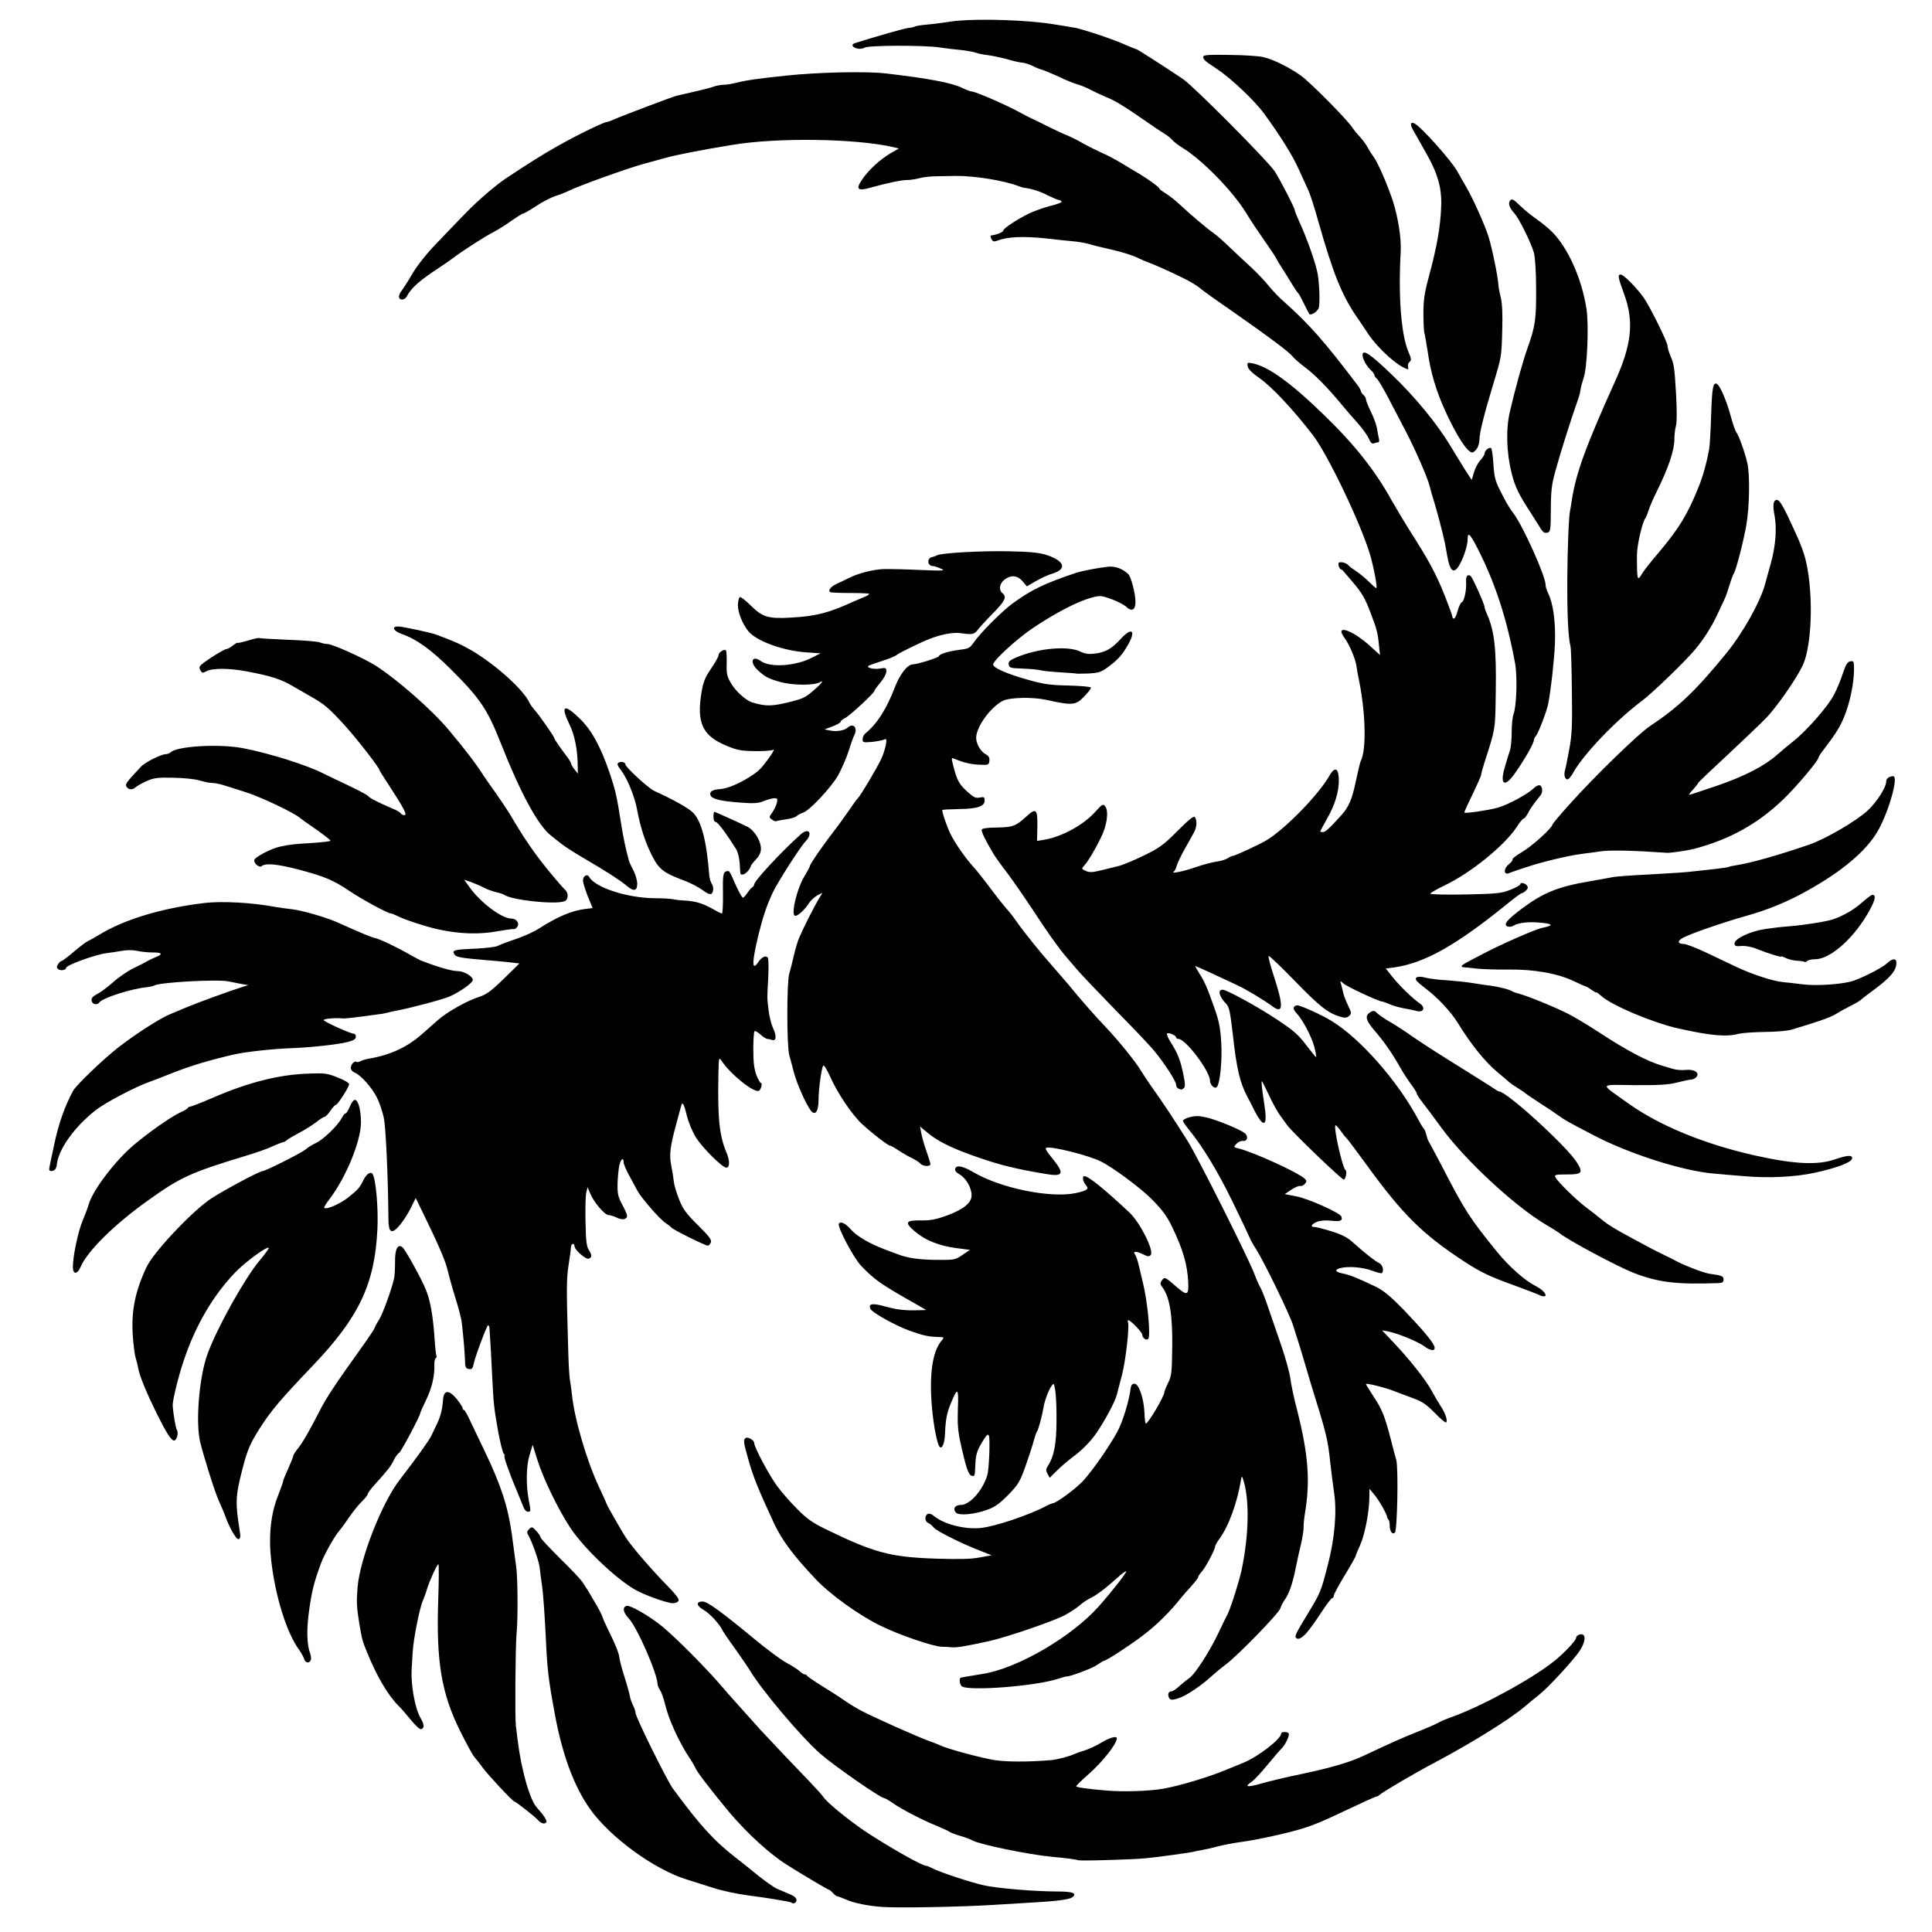 <!DOCTYPE svg PUBLIC "-//W3C//DTD SVG 20010904//EN" "http://www.w3.org/TR/2001/REC-SVG-20010904/DTD/svg10.dtd">
<svg version="1.0" xmlns="http://www.w3.org/2000/svg" width="1140px" height="1140px" viewBox="0 0 11400 11400" preserveAspectRatio="xMidYMid meet">
<rect x="0" y="0" width="11400" height="11400" fill="#808080" stroke="none"/>
<g id="layer101" fill="#010101" stroke="none">
 <path d="M0 5700 l0 -5700 5700 0 5700 0 0 5700 0 5700 -5700 0 -5700 0 0 -5700z"/>
 </g>
<g id="layer102" fill="#ffffff" stroke="none">
 <path d="M0 5700 l0 -5700 5700 0 5700 0 0 5700 0 5700 -5700 0 -5700 0 0 -5700z m5845 5541 c110 -7 229 -14 265 -16 124 -7 199 -17 216 -29 32 -24 6 -35 -84 -35 -135 0 -363 -19 -439 -37 -79 -18 -258 -77 -299 -99 -16 -8 -32 -15 -37 -15 -22 0 -165 -79 -322 -178 -110 -69 -267 -195 -289 -232 -5 -8 -44 -51 -86 -95 -95 -98 -249 -261 -281 -296 -13 -15 -53 -59 -89 -99 -36 -40 -70 -78 -75 -84 -6 -6 -44 -49 -84 -96 -91 -104 -257 -270 -331 -331 -78 -64 -194 -131 -214 -123 -25 9 -19 38 15 75 49 52 169 327 169 387 0 7 7 23 15 35 8 12 21 49 29 82 21 90 84 228 146 320 15 22 29 47 32 55 9 24 95 135 201 263 107 126 239 247 341 311 95 60 241 146 246 146 4 0 15 9 25 20 10 11 22 20 27 20 5 0 28 9 52 19 42 20 134 38 211 43 96 7 456 0 640 -11z m-1145 -29 c0 -13 -14 -25 -42 -36 -24 -10 -56 -24 -73 -31 -16 -7 -65 -41 -109 -76 -43 -35 -104 -84 -135 -108 -128 -99 -214 -194 -371 -408 -36 -50 -220 -422 -220 -446 0 -8 -6 -27 -14 -43 -8 -16 -17 -40 -19 -54 -2 -14 -16 -65 -32 -115 -16 -49 -29 -100 -30 -112 -2 -26 -25 -84 -65 -163 -15 -30 -31 -66 -35 -79 -4 -14 -25 -54 -47 -90 -40 -69 -41 -70 -72 -117 -11 -16 -70 -79 -133 -140 -62 -62 -113 -116 -113 -122 0 -6 -11 -23 -25 -38 -24 -26 -27 -27 -43 -11 -14 14 -14 21 -4 37 20 33 61 148 66 187 2 21 9 72 15 113 6 41 15 172 21 290 9 200 15 254 54 465 44 239 113 426 208 560 120 168 381 358 573 416 55 17 120 38 145 46 56 19 150 39 221 48 90 11 243 36 248 41 11 11 31 2 31 -14z m2060 -247 c67 -6 284 -36 289 -40 3 -1 24 -6 46 -9 22 -4 63 -13 90 -21 28 -7 86 -19 130 -25 101 -13 291 -55 375 -82 71 -23 113 -40 239 -100 127 -60 189 -88 196 -88 3 0 11 -5 18 -11 19 -17 211 -130 316 -185 221 -117 443 -255 533 -330 25 -22 66 -55 90 -74 55 -44 200 -201 239 -259 29 -44 37 -85 20 -95 -13 -9 -41 4 -41 18 0 16 -72 92 -130 138 -131 105 -423 264 -600 328 -36 13 -74 29 -85 36 -11 7 -66 31 -122 53 -92 37 -138 57 -323 144 -80 37 -194 70 -366 106 -83 17 -187 42 -232 55 -83 24 -103 20 -57 -10 14 -9 55 -53 92 -98 36 -44 75 -89 86 -100 22 -21 48 -77 41 -88 -7 -11 -44 -10 -44 0 0 33 -138 139 -225 174 -22 9 -67 27 -100 41 -103 43 -276 95 -374 112 -83 14 -235 19 -336 10 -110 -9 -175 -19 -175 -25 0 -3 33 -36 73 -71 82 -72 165 -177 167 -211 1 -17 -41 -6 -92 25 -30 18 -75 39 -99 46 -24 7 -51 17 -60 21 -26 13 -101 33 -139 36 -132 11 -265 11 -335 -1 -76 -12 -279 -67 -314 -85 -9 -4 -38 -16 -66 -26 -64 -22 -344 -147 -411 -184 -28 -15 -73 -43 -100 -62 -27 -19 -85 -56 -129 -83 -44 -27 -81 -53 -83 -57 -2 -5 -8 -8 -13 -8 -6 0 -19 -8 -30 -18 -11 -11 -44 -32 -74 -48 -30 -15 -118 -80 -195 -144 -195 -161 -276 -220 -304 -220 -40 0 -38 25 5 49 36 20 97 86 112 121 4 8 36 56 72 105 35 50 77 110 92 135 73 120 302 390 412 487 82 72 357 263 378 263 5 0 28 13 49 28 47 34 175 101 264 137 36 15 70 31 75 35 6 4 33 15 61 23 28 8 60 20 70 26 42 24 326 83 468 97 82 7 152 17 155 20 5 6 318 -3 401 -11z m-3536 -214 c5 -8 -17 -42 -56 -85 -42 -46 -92 -223 -114 -401 -4 -33 -8 -69 -10 -80 -6 -44 -3 -465 4 -545 9 -91 7 -329 -2 -395 -3 -22 -15 -106 -25 -186 -23 -167 -64 -294 -160 -494 -32 -66 -71 -148 -87 -182 -16 -35 -32 -63 -36 -63 -5 0 -8 -5 -8 -11 0 -6 -16 -30 -35 -54 -47 -57 -77 -54 -81 6 -4 54 -14 95 -33 135 -10 21 -26 55 -35 74 -14 30 -87 131 -187 261 -105 135 -234 463 -249 633 -7 90 -6 115 10 216 15 89 18 102 46 170 57 141 123 253 187 317 12 11 44 48 71 81 30 37 54 58 62 55 19 -7 18 -26 -5 -67 -33 -57 -57 -194 -52 -286 1 -19 4 -64 6 -100 4 -77 41 -262 60 -305 7 -16 19 -48 25 -70 15 -49 59 -145 67 -145 3 0 3 91 -1 203 -13 371 18 558 130 783 36 72 73 140 82 150 10 11 32 39 50 64 32 44 178 200 187 200 8 0 119 87 139 109 20 22 41 27 50 12z m3737 -733 c41 -14 129 -73 184 -124 22 -20 63 -54 90 -74 71 -54 311 -300 320 -330 4 -14 16 -37 27 -52 25 -36 46 -97 64 -188 8 -41 22 -104 31 -140 8 -36 15 -78 15 -95 -1 -16 3 -55 8 -85 32 -191 20 -346 -45 -605 -19 -71 -37 -157 -41 -190 -4 -33 -29 -125 -57 -205 -27 -80 -63 -183 -79 -230 -16 -47 -35 -94 -42 -105 -7 -11 -22 -45 -33 -75 -36 -95 -331 -684 -395 -787 -69 -110 -147 -229 -211 -318 -23 -33 -52 -76 -64 -96 -29 -51 -135 -181 -209 -259 -60 -62 -155 -171 -220 -251 -17 -20 -60 -70 -96 -111 -68 -76 -166 -198 -208 -258 -13 -19 -32 -44 -41 -55 -43 -49 -79 -95 -131 -165 -31 -41 -67 -86 -80 -100 -46 -49 -114 -146 -140 -200 -22 -46 -48 -122 -48 -140 0 -3 43 -5 95 -6 111 -1 155 -16 155 -50 0 -21 -4 -23 -29 -18 -23 5 -36 -1 -70 -32 -50 -44 -64 -69 -84 -148 -14 -53 -14 -57 1 -50 56 23 94 33 147 36 58 3 60 2 63 -23 2 -18 -4 -29 -21 -38 -31 -16 -57 -62 -57 -98 1 -65 85 -181 158 -218 41 -20 174 -23 253 -6 159 35 176 34 229 -22 22 -23 39 -45 37 -50 -1 -5 -61 -10 -132 -12 -108 -2 -148 -8 -236 -33 -126 -35 -209 -71 -209 -91 0 -23 140 -152 236 -216 134 -90 266 -158 347 -179 48 -13 57 -12 115 9 35 13 74 33 87 45 33 31 55 20 55 -28 0 -48 -26 -150 -43 -165 -34 -32 -77 -47 -119 -43 -67 8 -150 24 -188 36 -188 63 -265 100 -378 183 -59 43 -191 175 -227 229 -22 32 -30 36 -82 42 -64 8 -123 26 -123 38 0 8 -127 48 -153 48 -31 0 -75 55 -105 131 -51 133 -105 218 -176 277 -9 7 -16 22 -16 34 0 19 4 20 53 16 28 -3 61 -9 71 -13 17 -8 19 -5 13 31 -4 21 -16 59 -28 84 -28 58 -119 211 -136 229 -8 7 -32 41 -55 75 -23 33 -62 88 -88 121 -62 80 -140 193 -140 202 0 5 -16 35 -36 68 -39 65 -75 208 -56 227 11 11 57 -28 87 -75 10 -15 32 -35 48 -44 l30 -15 -28 47 c-27 47 -77 145 -108 215 -9 19 -23 67 -32 105 -9 39 -21 88 -28 110 -15 51 -15 424 0 480 6 22 19 69 28 105 17 65 72 188 100 224 25 32 45 4 45 -63 0 -68 18 -193 28 -203 5 -5 23 26 42 68 42 95 127 221 186 276 61 56 154 128 166 128 5 0 28 13 51 29 23 15 59 36 79 45 20 10 42 24 49 32 14 17 59 19 59 3 0 -6 -11 -41 -24 -78 -13 -36 -26 -84 -30 -105 l-7 -39 48 40 c59 49 145 91 296 143 133 46 220 67 397 97 105 18 113 -1 41 -90 -38 -46 -47 -63 -36 -65 36 -8 251 46 320 81 73 36 233 155 301 223 63 64 90 100 121 165 63 131 89 220 94 322 4 80 -5 84 -63 35 -75 -65 -76 -65 -92 -43 -12 17 -11 22 5 44 41 56 58 163 56 346 -2 154 -4 174 -25 216 -12 25 -22 50 -22 55 0 23 -95 184 -109 184 -3 0 -7 -29 -8 -65 -4 -85 -33 -170 -59 -170 -13 0 -20 8 -22 25 -9 75 -48 202 -80 260 -50 91 -144 225 -200 287 -41 45 -159 133 -180 133 -4 0 -20 7 -36 15 -106 56 -304 122 -388 131 -98 10 -222 -23 -280 -73 -10 -9 -24 -13 -33 -10 -21 9 -19 46 3 54 9 4 23 15 31 26 14 20 177 101 284 141 l58 23 -70 13 c-52 10 -121 11 -258 7 -271 -9 -366 -35 -653 -175 -76 -37 -109 -60 -166 -118 -40 -40 -92 -99 -116 -132 -45 -59 -138 -232 -138 -258 0 -16 -36 -37 -50 -29 -15 9 -13 27 16 128 28 100 54 165 149 371 49 105 115 193 249 335 85 90 256 213 380 273 113 56 319 126 366 125 14 0 39 1 55 3 29 3 77 -5 220 -36 104 -23 382 -118 449 -154 32 -17 70 -43 85 -56 14 -13 42 -32 61 -42 42 -20 95 -61 162 -121 26 -24 50 -42 53 -39 5 5 -79 113 -161 206 -159 179 -476 365 -684 399 -93 15 -122 20 -130 22 -12 2 -8 40 5 51 37 30 435 0 568 -44 26 -8 48 -15 50 -14 13 4 151 -47 179 -67 20 -14 39 -25 41 -25 14 0 145 -85 227 -147 82 -61 165 -143 230 -226 10 -12 36 -42 59 -67 22 -25 41 -49 41 -54 0 -5 9 -19 20 -31 22 -23 80 -132 80 -150 0 -6 12 -27 26 -46 54 -73 105 -214 127 -349 2 -17 5 -20 9 -10 42 114 39 332 -6 545 -15 69 -64 223 -83 261 -6 10 -29 58 -52 106 -51 110 -141 249 -174 270 -13 9 -40 31 -58 47 -18 17 -39 31 -46 31 -17 0 -24 15 -17 34 7 19 20 20 65 4z m-5127 -223 c3 -8 1 -26 -4 -39 -20 -54 -22 -143 -5 -261 16 -110 28 -159 69 -270 19 -52 81 -163 110 -195 12 -14 38 -50 58 -80 21 -30 53 -71 73 -90 19 -18 35 -39 35 -44 0 -6 19 -32 43 -58 76 -84 95 -108 111 -143 9 -19 23 -38 31 -42 12 -7 124 -218 125 -235 0 -4 16 -40 35 -79 34 -70 50 -140 48 -206 -1 -18 3 -35 8 -39 5 -3 7 -9 4 -14 -2 -4 -7 -45 -10 -91 -9 -140 -25 -233 -52 -299 -26 -64 -120 -235 -138 -250 -28 -23 -45 10 -44 87 0 37 -2 82 -6 98 -16 69 -67 209 -90 245 -14 22 -25 43 -25 47 -1 5 -30 49 -65 98 -171 239 -216 307 -259 390 -62 122 -104 194 -133 228 -12 16 -23 33 -23 39 0 5 -14 39 -30 75 -16 35 -30 69 -30 75 0 5 -14 43 -30 85 -42 105 -56 234 -40 378 24 214 91 429 165 530 12 17 25 40 29 53 8 25 31 29 40 7z m5873 -157 c17 -18 56 -72 87 -120 32 -49 61 -88 67 -88 5 0 9 -6 9 -14 0 -8 29 -62 65 -121 36 -59 65 -111 65 -115 0 -4 12 -33 26 -64 27 -59 54 -197 54 -281 l1 -50 29 35 c27 32 74 115 75 132 0 3 3 10 8 14 4 4 7 19 7 33 0 37 16 59 31 44 14 -14 21 -379 8 -428 -5 -16 -20 -73 -33 -125 -35 -134 -51 -175 -102 -251 -24 -37 -44 -69 -44 -72 0 -8 116 21 168 42 26 10 76 29 112 42 52 19 77 36 126 86 33 34 64 60 67 56 11 -10 -5 -56 -35 -101 -15 -24 -38 -62 -50 -85 -28 -55 -128 -183 -220 -280 l-73 -77 35 6 c57 11 179 61 216 89 38 29 68 28 57 -2 -10 -28 -70 -99 -181 -215 -79 -81 -118 -113 -165 -136 -106 -51 -154 -70 -191 -77 -47 -9 -54 -22 -19 -32 47 -13 135 -6 190 15 29 11 54 17 57 14 14 -14 4 -50 -16 -59 -24 -11 -83 -58 -156 -123 -32 -29 -65 -46 -127 -65 -45 -14 -90 -25 -99 -25 -26 0 -18 -17 14 -30 19 -8 52 -11 85 -7 55 6 69 0 60 -25 -9 -22 -196 -106 -267 -119 l-67 -13 37 -25 c20 -14 44 -24 53 -23 9 2 22 -4 29 -13 11 -13 11 -18 -1 -30 -38 -36 -304 -158 -393 -179 -27 -7 -28 -7 -10 -27 10 -11 27 -18 38 -17 27 4 34 -29 9 -47 -27 -21 -153 -73 -218 -90 -46 -11 -67 -12 -101 -4 -24 6 -44 16 -44 22 0 5 15 28 34 51 82 100 171 247 256 421 51 104 96 200 101 212 5 13 23 47 42 76 48 76 197 383 217 447 28 86 62 197 65 210 2 8 20 69 40 135 93 298 100 328 114 462 7 59 17 141 23 181 17 113 4 269 -37 426 -41 160 -43 163 -120 291 -66 108 -77 130 -68 139 13 13 30 5 60 -26z m-3703 -193 c4 -11 -19 -40 -67 -89 -81 -82 -204 -223 -239 -276 -24 -35 -118 -199 -118 -205 0 -2 -20 -47 -45 -100 -73 -154 -146 -405 -160 -545 -3 -30 -8 -66 -11 -80 -3 -14 -8 -79 -10 -145 -12 -405 -12 -454 1 -540 8 -49 14 -98 14 -107 1 -21 21 -25 21 -5 0 22 67 80 84 74 20 -8 20 -21 0 -52 -13 -20 -17 -56 -19 -163 -2 -76 0 -154 4 -173 l8 -34 16 38 c23 54 86 127 109 127 10 0 32 7 48 15 32 16 60 11 60 -12 0 -8 -13 -37 -29 -66 -24 -45 -28 -62 -27 -122 1 -38 6 -87 10 -107 9 -40 26 -52 26 -19 0 11 15 45 33 78 17 32 39 71 47 87 21 41 135 173 168 193 15 10 30 21 33 26 8 12 200 107 215 107 7 0 15 -9 19 -20 5 -15 -13 -38 -78 -102 -69 -68 -88 -95 -110 -151 -15 -37 -29 -84 -31 -105 -2 -20 -9 -63 -15 -94 -13 -63 -7 -114 30 -248 11 -41 23 -85 26 -97 9 -38 17 -26 35 47 9 39 33 97 54 131 38 61 156 179 180 179 20 0 21 -41 2 -86 -43 -101 -54 -199 -49 -464 2 -102 3 -104 19 -80 55 82 194 192 221 176 12 -8 21 -46 11 -46 -5 0 -17 -21 -27 -47 -13 -35 -18 -75 -18 -150 0 -56 3 -104 7 -108 4 -4 19 5 35 19 15 14 33 26 40 26 6 0 18 3 27 6 26 10 30 -22 8 -68 -11 -24 -23 -72 -27 -108 -9 -78 -9 -62 -2 -190 3 -58 2 -111 -2 -118 -10 -17 -36 -6 -56 24 -40 61 -39 0 2 -166 25 -101 47 -166 81 -240 27 -59 164 -273 194 -304 46 -47 22 -86 -27 -43 -114 102 -275 275 -275 296 0 6 -6 14 -13 18 -7 4 -20 21 -30 36 -10 15 -21 26 -25 23 -8 -5 -33 -54 -58 -113 -10 -24 -21 -43 -25 -43 -32 0 -35 12 -33 130 1 66 -2 120 -6 120 -4 0 -28 -11 -53 -26 -60 -33 -101 -46 -162 -50 -27 -1 -61 -5 -74 -8 -12 -3 -62 -6 -110 -6 -162 -2 -349 -63 -384 -125 -11 -21 -37 -7 -37 20 0 13 13 54 28 93 l29 70 -47 6 c-78 10 -160 45 -270 115 -38 24 -98 50 -165 72 -33 11 -69 25 -79 31 -10 5 -64 12 -120 15 -137 6 -149 9 -136 32 10 19 31 23 195 37 39 3 97 8 130 12 l60 7 -92 90 c-76 74 -102 93 -148 108 -71 23 -188 89 -241 136 -22 20 -64 57 -94 83 -87 77 -188 124 -315 145 -16 3 -38 9 -48 15 -10 5 -21 7 -24 4 -10 -10 -33 15 -33 35 0 11 10 23 23 28 35 14 101 87 131 147 15 29 33 83 41 121 12 58 25 353 27 595 0 81 18 93 63 42 19 -21 49 -67 67 -102 l31 -63 38 78 c95 194 137 292 149 343 7 30 27 104 46 165 19 60 37 128 39 150 10 86 18 182 19 225 1 38 4 45 23 48 17 3 23 -3 28 -30 10 -47 78 -228 85 -228 4 0 7 6 8 13 6 83 12 196 17 302 8 154 9 166 35 315 12 62 26 120 32 127 6 7 8 13 5 13 -7 0 26 97 70 200 19 47 39 95 44 108 5 12 15 22 24 22 18 0 18 -2 5 -69 -17 -90 -15 -201 5 -266 l18 -60 27 86 c35 113 123 294 194 402 85 130 299 329 406 379 72 34 173 68 201 68 15 0 29 -7 33 -15z m-2589 -409 c-27 -170 -26 -206 15 -366 30 -116 46 -154 108 -250 64 -99 117 -162 306 -360 275 -288 367 -482 383 -807 6 -125 -9 -293 -28 -325 -11 -18 -36 -2 -54 34 -22 46 -33 58 -93 106 -48 37 -127 71 -139 59 -2 -3 11 -26 31 -51 98 -129 186 -343 186 -453 0 -73 -16 -133 -36 -133 -8 0 -21 18 -30 40 -9 22 -20 40 -25 40 -5 0 -15 12 -23 28 -23 44 -108 126 -151 146 -22 10 -49 27 -60 37 -22 20 -238 129 -255 129 -20 0 -266 133 -320 173 -124 92 -329 313 -367 397 -66 142 -88 254 -80 394 4 56 11 117 17 136 6 19 13 48 16 65 7 43 50 146 106 260 58 117 88 165 105 165 16 0 28 -45 17 -62 -7 -10 -21 -92 -25 -143 -2 -28 33 -172 65 -266 69 -207 173 -385 305 -522 60 -62 187 -155 197 -144 3 2 -22 37 -55 76 -87 104 -249 394 -306 549 -49 132 -72 403 -44 520 22 90 87 297 110 347 13 28 28 64 34 80 28 79 70 152 83 147 11 -4 12 -16 7 -46z m4415 -129 c41 -15 71 -37 120 -87 59 -61 68 -76 102 -171 20 -57 42 -124 48 -149 7 -25 15 -49 20 -55 7 -10 29 -89 37 -138 6 -40 30 -104 47 -128 14 -20 15 -19 23 27 4 27 8 108 7 179 0 133 -15 210 -50 263 -13 21 -14 28 -3 48 l13 24 42 -42 c24 -24 62 -56 84 -73 62 -45 113 -96 150 -150 50 -73 110 -185 120 -225 5 -19 18 -71 30 -115 22 -83 45 -287 36 -311 -3 -8 -2 -14 2 -14 13 0 82 72 82 85 0 21 27 38 36 24 14 -24 -5 -222 -33 -334 -8 -33 -19 -80 -25 -105 -6 -25 -15 -50 -20 -57 -16 -20 6 -22 44 -3 31 15 39 16 48 5 21 -25 -63 -191 -125 -250 -151 -141 -242 -215 -267 -215 -14 0 -8 33 9 52 21 24 10 33 -60 48 -147 31 -440 -28 -601 -122 -63 -37 -101 -45 -109 -24 -5 12 3 23 27 37 37 22 69 78 69 122 0 44 -46 82 -142 118 -69 25 -100 31 -157 30 -91 -1 -98 12 -36 65 61 52 140 84 241 98 l84 11 -44 30 c-43 29 -47 30 -156 29 -100 -1 -170 -11 -228 -34 -11 -4 -47 -18 -80 -30 -86 -33 -159 -76 -192 -113 -33 -38 -63 -53 -73 -37 -11 18 86 202 132 250 81 84 116 108 328 228 l55 32 -40 1 c-81 3 -129 -2 -202 -22 -76 -21 -99 -17 -88 13 9 22 150 101 235 131 78 28 112 35 169 36 32 1 33 2 19 19 -56 63 -76 201 -59 397 10 110 31 219 46 233 14 14 29 -23 31 -76 3 -83 11 -127 36 -185 39 -94 45 -89 40 35 -3 90 0 133 17 208 31 140 46 185 65 188 18 4 18 4 21 -63 2 -62 10 -87 46 -145 21 -34 29 -41 34 -28 8 19 1 192 -8 227 -24 90 -103 181 -157 181 -35 0 -49 22 -30 45 17 20 113 11 190 -18z m3290 -1264 c-1 -16 -26 -38 -61 -56 -64 -33 -155 -114 -226 -201 -162 -200 -187 -238 -328 -511 -37 -71 -71 -134 -75 -140 -4 -5 -10 -23 -14 -40 -4 -16 -11 -32 -14 -35 -4 -3 -18 -25 -31 -50 -121 -228 -343 -482 -516 -587 -56 -35 -188 -94 -202 -91 -25 5 -26 21 -3 46 37 39 89 139 105 198 8 31 13 59 11 61 -2 2 -28 -30 -59 -71 -47 -62 -75 -86 -173 -151 -118 -78 -296 -175 -320 -175 -31 0 -20 41 22 84 17 18 23 48 38 176 23 209 42 288 87 373 6 10 23 44 39 76 57 112 81 101 61 -28 -14 -91 -20 -141 -15 -141 2 0 21 38 43 85 21 46 52 101 68 122 15 21 33 44 38 52 29 41 321 321 334 321 11 0 21 -49 11 -55 -19 -11 -75 -265 -59 -265 4 0 18 15 30 33 12 17 27 37 34 42 6 6 60 78 120 160 211 291 330 409 577 570 95 62 147 87 294 140 71 26 136 51 144 55 19 11 40 12 40 3z m1023 -72 c20 -1 27 -6 27 -21 0 -20 -9 -24 -82 -34 -33 -4 -155 -51 -203 -78 -11 -6 -42 -22 -70 -35 -56 -27 -53 -26 -150 -78 -142 -76 -177 -98 -220 -134 -24 -20 -65 -51 -90 -70 -52 -39 -162 -146 -176 -173 -9 -16 -3 -18 66 -18 91 0 98 -9 59 -72 -61 -96 -414 -418 -459 -418 -4 0 -25 -13 -48 -29 -23 -15 -114 -72 -202 -127 -88 -54 -203 -128 -255 -164 -52 -37 -117 -79 -145 -94 -27 -16 -58 -37 -68 -47 -14 -15 -22 -17 -37 -9 -38 21 -34 47 18 108 59 68 106 136 152 217 18 33 49 80 67 104 18 24 33 48 33 54 0 5 15 28 33 51 18 23 67 88 109 146 138 191 434 466 618 575 36 21 72 44 80 50 51 42 343 198 440 236 148 57 253 69 503 60z m-9668 -94 c39 -93 198 -251 400 -395 192 -137 250 -163 575 -262 58 -17 129 -42 158 -56 29 -13 57 -24 62 -24 5 0 15 -6 22 -12 8 -7 40 -26 72 -43 32 -16 77 -45 100 -62 22 -18 46 -33 51 -33 6 0 21 -16 34 -35 13 -19 27 -35 32 -35 11 0 79 -106 79 -123 0 -7 -30 -25 -67 -39 -62 -25 -77 -27 -176 -23 -170 6 -350 51 -558 141 -70 30 -131 54 -137 54 -6 0 -12 3 -14 8 -1 4 -23 17 -48 28 -53 25 -180 114 -267 187 -108 90 -242 264 -268 349 -7 24 -25 71 -39 105 -26 62 -56 207 -56 269 0 45 26 45 45 1z m10233 -557 c129 -28 216 -61 220 -83 5 -23 -24 -22 -101 4 -102 35 -236 29 -467 -22 -294 -65 -565 -175 -750 -307 -175 -125 -180 -111 37 -109 149 1 201 -3 251 -16 35 -9 72 -17 82 -17 9 0 23 -7 30 -15 21 -25 -12 -47 -62 -42 -23 3 -56 0 -73 -5 -16 -5 -46 -13 -65 -19 -94 -28 -211 -90 -380 -201 -63 -41 -143 -89 -177 -106 -74 -38 -246 -108 -288 -118 -16 -4 -34 -10 -40 -14 -13 -10 -79 -27 -130 -34 -22 -2 -71 -10 -110 -16 -38 -6 -106 -13 -150 -16 -44 -2 -99 -9 -123 -15 -43 -12 -68 -4 -54 17 4 6 28 27 53 46 71 53 150 138 189 201 81 132 164 234 240 297 30 25 60 50 67 57 7 6 29 21 50 34 21 13 40 26 43 29 3 4 41 29 85 58 44 28 96 63 115 77 38 27 47 32 210 117 208 108 521 208 705 223 44 4 123 11 175 15 146 13 302 5 418 -20z m-10381 -22 c4 -7 8 -17 8 -23 7 -89 101 -223 228 -323 53 -43 235 -139 318 -168 14 -5 80 -30 145 -56 107 -42 216 -74 359 -107 70 -15 224 -32 330 -36 114 -4 276 -21 338 -37 34 -9 47 -17 47 -30 0 -10 -5 -18 -11 -18 -20 0 -179 -72 -179 -81 0 -8 68 -14 111 -10 15 2 68 -4 219 -25 19 -2 43 -7 52 -10 10 -3 30 -7 45 -10 78 -14 278 -67 318 -85 62 -28 135 -80 135 -97 0 -21 -53 -52 -90 -52 -35 0 -124 -26 -220 -64 -8 -4 -35 -18 -60 -32 -75 -44 -178 -93 -207 -99 -25 -6 -62 -21 -228 -95 -64 -28 -205 -69 -263 -75 -29 -3 -74 -10 -100 -14 -132 -25 -311 -35 -414 -23 -252 30 -475 97 -623 188 -22 13 -51 30 -65 36 -14 7 -52 36 -86 65 -34 29 -65 53 -70 53 -5 0 -15 9 -21 19 -10 15 -9 22 1 30 14 11 46 5 46 -8 0 -16 174 -79 239 -87 20 -2 59 -8 87 -13 30 -6 66 -6 90 -1 21 5 63 10 92 10 60 0 66 9 20 28 -18 7 -40 18 -48 23 -8 5 -44 24 -80 41 -36 17 -91 55 -123 84 -33 29 -74 60 -93 69 -21 10 -34 23 -34 34 0 26 31 36 46 16 20 -27 188 -81 281 -90 18 -2 37 -6 43 -10 31 -19 375 -38 439 -24 20 4 54 11 76 15 l40 7 -30 9 c-85 27 -268 94 -330 120 -38 16 -86 36 -105 44 -58 24 -206 119 -305 197 -83 64 -245 220 -263 252 -49 90 -86 194 -112 318 -17 76 -30 142 -30 147 0 14 27 12 37 -2z m6660 -479 c7 -7 6 -30 -4 -77 -17 -83 -33 -126 -72 -187 -17 -26 -28 -52 -25 -56 6 -10 54 10 54 23 0 4 6 8 13 8 43 0 187 191 187 248 0 22 25 47 38 38 20 -12 35 -157 28 -265 -5 -86 -13 -127 -40 -202 -43 -123 -58 -157 -90 -207 -14 -23 -25 -42 -23 -42 4 0 148 66 247 113 54 25 163 91 207 124 66 50 68 0 8 -182 -19 -59 -33 -111 -29 -114 3 -3 74 64 157 150 147 151 194 188 271 210 22 6 34 5 46 -6 16 -14 15 -19 -6 -63 -13 -27 -25 -59 -28 -73 -3 -13 -8 -35 -12 -49 -7 -24 -7 -25 13 -7 21 19 210 107 229 107 6 0 24 7 40 14 16 8 54 19 84 25 30 5 67 13 82 17 39 9 50 -21 17 -44 -42 -29 -121 -105 -162 -157 l-40 -50 52 -7 c177 -26 360 -128 659 -370 46 -38 87 -68 92 -68 5 0 16 -7 25 -16 12 -12 13 -19 4 -30 -13 -15 -39 -19 -39 -5 0 4 -26 19 -57 31 -52 21 -79 24 -265 28 -118 2 -208 0 -208 -5 0 -4 37 -26 83 -48 156 -74 356 -237 428 -347 17 -27 35 -48 40 -48 5 0 16 -15 25 -32 15 -29 33 -54 74 -105 15 -18 12 -53 -4 -59 -8 -3 -24 5 -37 18 -35 34 -151 97 -212 114 -54 15 -189 35 -196 29 -2 -3 20 -51 48 -108 28 -58 51 -110 51 -116 0 -7 9 -40 20 -74 65 -201 63 -190 66 -417 4 -252 -8 -358 -52 -457 -8 -17 -14 -35 -14 -40 0 -18 -72 -178 -83 -185 -18 -11 -28 2 -26 36 3 46 -11 114 -25 119 -7 3 -18 26 -25 51 -6 25 -16 46 -21 46 -6 0 -10 -5 -10 -11 0 -6 -20 -61 -44 -122 -54 -135 -95 -210 -210 -390 -32 -51 -78 -128 -103 -172 -96 -174 -215 -326 -394 -500 -201 -196 -334 -292 -428 -311 -30 -6 -33 -5 -29 17 2 16 24 38 68 69 72 49 203 189 318 339 89 117 284 526 337 706 23 81 44 195 36 195 -4 0 -22 -16 -41 -35 -19 -19 -52 -47 -74 -62 -23 -15 -46 -32 -51 -39 -6 -7 -22 -14 -35 -16 -20 -2 -24 1 -22 17 2 11 8 22 13 24 6 1 14 8 19 15 5 6 26 31 48 56 59 69 76 98 110 188 36 95 42 116 49 192 l6 55 -55 -50 c-107 -98 -215 -135 -156 -53 31 42 65 123 72 168 3 19 7 46 10 60 44 201 51 434 15 501 -4 9 -17 63 -29 120 -21 103 -41 150 -85 199 -70 78 -95 100 -109 100 -9 0 -16 -2 -16 -4 0 -2 19 -37 42 -78 43 -75 68 -155 68 -220 0 -76 -23 -89 -56 -30 -65 113 -258 311 -369 379 -37 23 -188 93 -199 93 -6 0 -20 6 -31 14 -11 7 -41 17 -67 20 -26 4 -80 18 -120 32 -73 26 -153 42 -132 27 6 -4 14 -20 17 -34 4 -14 25 -59 48 -100 23 -41 48 -85 55 -99 16 -28 18 -68 5 -88 -6 -10 -34 12 -102 80 -82 83 -107 101 -199 146 -58 28 -123 55 -145 61 -22 5 -70 17 -106 26 -53 13 -70 14 -92 4 -26 -12 -26 -13 -10 -31 24 -27 57 -81 98 -163 38 -76 49 -161 25 -189 -11 -14 -18 -9 -57 34 -70 78 -196 147 -301 165 l-43 7 2 -82 c2 -106 -7 -115 -64 -63 -63 58 -79 64 -174 66 -55 0 -87 5 -90 12 -4 12 21 62 70 145 12 19 49 71 83 115 33 44 100 141 149 215 84 129 145 215 191 270 12 14 41 48 64 75 23 28 128 138 233 246 106 107 210 217 231 244 58 70 126 176 126 196 0 15 11 25 31 28 3 1 10 -4 16 -10z m3272 -319 c21 -5 90 -10 153 -11 63 0 133 -6 158 -13 154 -46 229 -72 260 -91 19 -12 60 -35 90 -50 30 -15 57 -31 60 -35 3 -4 37 -30 75 -58 99 -73 135 -115 135 -161 0 -28 -23 -27 -54 2 -28 26 -128 78 -196 103 -62 22 -220 33 -305 22 -38 -5 -90 -11 -115 -13 -56 -5 -183 -46 -275 -90 -38 -18 -118 -56 -177 -84 -59 -28 -119 -51 -132 -51 -34 0 -40 -15 -13 -32 37 -24 234 -92 382 -134 123 -34 245 -84 355 -146 209 -116 350 -235 418 -351 65 -110 127 -327 93 -327 -23 0 -41 14 -41 30 0 36 -55 122 -110 173 -67 62 -247 167 -345 201 -177 61 -347 109 -427 121 -24 4 -45 8 -49 11 -6 3 -76 12 -239 29 -25 3 -128 9 -230 15 -102 5 -196 12 -210 15 -14 3 -76 14 -139 25 -189 32 -277 68 -407 166 -83 63 -105 90 -78 101 9 3 25 1 35 -5 29 -18 93 -25 166 -17 69 7 70 16 3 30 -40 8 -240 96 -345 151 -119 62 -124 65 -129 73 -3 4 0 8 7 8 7 0 41 4 77 8 36 4 122 7 192 6 150 -2 292 23 388 70 33 16 63 29 66 29 3 0 19 9 35 21 16 11 29 18 29 15 0 -3 12 6 28 20 58 55 308 160 457 193 190 42 283 51 354 31z m452 -440 c91 0 235 -130 322 -291 33 -61 38 -89 15 -89 -5 0 -33 21 -62 46 -45 41 -109 78 -171 99 -40 13 -172 34 -250 40 -44 3 -112 11 -151 17 -86 13 -179 57 -179 84 0 16 6 19 41 16 25 -2 62 5 95 19 66 26 139 49 139 43 0 -3 12 2 28 9 15 8 45 15 67 16 21 1 41 4 44 7 3 2 9 0 15 -6 5 -5 26 -10 47 -10z m-7776 -165 c46 -8 89 -14 95 -13 7 2 17 -4 23 -14 14 -21 -6 -48 -36 -48 -56 0 -180 -93 -245 -183 l-33 -46 39 13 c21 8 57 23 78 34 21 11 55 23 74 27 19 4 40 11 45 15 44 31 299 59 356 38 24 -9 25 -50 2 -69 -9 -8 -56 -62 -104 -121 -77 -95 -140 -186 -219 -322 -14 -23 -52 -80 -85 -127 -33 -46 -64 -91 -70 -100 -40 -64 -108 -154 -208 -273 -97 -116 -301 -295 -427 -376 -67 -44 -258 -130 -288 -130 -11 0 -32 -4 -46 -10 -14 -5 -99 -12 -188 -15 -89 -4 -165 -8 -168 -10 -4 -2 -34 4 -68 15 -34 10 -62 16 -62 13 0 -2 -12 5 -26 16 -15 12 -32 21 -39 21 -7 0 -47 23 -89 50 -67 45 -75 53 -66 70 12 23 15 23 39 10 35 -18 132 -18 234 1 148 28 204 46 277 89 36 21 83 48 104 60 78 43 109 70 201 171 80 89 205 251 205 265 0 2 26 44 58 92 85 131 107 172 88 172 -8 0 -18 -5 -22 -11 -3 -6 -25 -19 -48 -28 -95 -41 -133 -61 -144 -74 -6 -7 -62 -37 -124 -66 -62 -29 -124 -59 -138 -66 -96 -50 -325 -122 -480 -151 -141 -26 -387 -11 -423 25 -6 6 -19 11 -29 11 -26 0 -121 47 -145 73 -80 85 -93 101 -89 114 9 22 35 27 54 10 10 -9 40 -26 67 -38 42 -19 66 -22 157 -20 60 1 129 8 155 16 27 8 60 15 75 15 15 0 47 6 70 14 24 7 84 26 133 42 87 28 283 121 316 151 10 8 35 26 57 41 69 47 121 87 122 93 0 3 -48 9 -107 13 -113 7 -124 8 -188 21 -52 10 -155 64 -155 81 0 22 31 46 45 34 22 -18 88 -12 210 19 159 42 210 63 308 129 76 51 226 132 244 132 4 0 19 6 34 13 41 22 172 65 246 81 123 27 242 31 348 11z m1273 -244 c2 -12 -2 -28 -8 -36 -6 -8 -13 -31 -15 -52 -16 -205 -47 -322 -98 -370 -28 -27 -118 -77 -228 -127 -34 -16 -169 -140 -169 -156 0 -13 -26 -19 -40 -10 -11 7 -7 17 16 47 37 49 79 153 94 234 19 102 48 191 88 269 41 80 66 100 192 147 35 13 82 38 104 54 45 33 59 33 64 0z m-448 -36 c0 -20 -10 -55 -22 -78 -12 -23 -23 -46 -25 -52 -20 -71 -36 -147 -48 -225 -26 -164 -32 -192 -68 -300 -53 -155 -107 -254 -178 -322 -92 -89 -113 -75 -58 38 30 61 48 151 48 249 l1 40 -20 -25 c-11 -14 -20 -29 -20 -34 0 -5 -12 -25 -27 -45 -37 -48 -73 -101 -73 -107 0 -8 -89 -136 -115 -164 -12 -14 -25 -32 -29 -40 -32 -76 -200 -228 -345 -313 -55 -32 -105 -55 -206 -92 -31 -12 -186 -45 -220 -48 -48 -3 -37 25 16 44 88 31 174 93 290 209 171 170 214 233 294 435 117 297 221 488 298 547 12 10 40 32 62 49 22 17 83 56 135 86 124 72 212 129 247 159 42 36 63 32 63 -11z m653 -75 c9 -11 17 -24 17 -29 0 -4 14 -22 30 -39 21 -22 30 -42 30 -64 0 -47 -39 -109 -80 -130 -47 -23 -190 -88 -196 -88 -2 0 -4 14 -4 30 0 18 5 30 13 30 12 0 64 70 121 161 10 17 19 53 21 87 4 69 2 62 18 62 7 0 20 -9 30 -20z m4627 -34 c109 -33 239 -62 319 -71 20 -2 56 -7 81 -11 56 -9 195 -6 395 8 20 2 121 -13 160 -23 210 -55 376 -147 526 -291 75 -71 209 -230 209 -247 0 -4 12 -24 28 -44 78 -103 96 -132 124 -198 33 -80 57 -194 58 -277 0 -49 -2 -53 -21 -50 -17 2 -27 18 -45 71 -12 38 -35 94 -51 124 -33 67 -159 211 -239 275 -33 26 -76 62 -97 81 -76 67 -190 126 -352 182 -88 30 -163 55 -167 55 -4 0 6 -15 23 -32 16 -18 29 -35 29 -38 0 -3 78 -77 173 -165 94 -88 198 -187 230 -220 59 -62 165 -212 210 -300 53 -100 68 -372 33 -575 -12 -72 -30 -126 -73 -220 -68 -150 -91 -190 -108 -190 -22 0 -26 30 -14 92 14 73 7 177 -21 278 -11 41 -27 99 -35 127 -28 105 -133 291 -229 408 -181 222 -281 317 -451 430 -70 47 -327 297 -472 459 -57 63 -103 118 -103 122 0 18 -119 126 -175 159 -36 21 -62 41 -60 45 3 5 -6 17 -20 28 -36 28 -33 71 4 52 9 -4 68 -24 131 -44z m-4405 -271 c27 -3 57 -12 65 -19 8 -8 26 -17 39 -21 38 -12 167 -150 207 -221 19 -35 47 -98 61 -141 13 -43 29 -86 34 -95 22 -43 -6 -75 -39 -45 -20 18 -66 26 -107 17 l-30 -6 48 -18 c26 -10 47 -22 47 -27 0 -5 12 -15 28 -23 29 -15 172 -148 172 -160 0 -5 16 -26 35 -49 19 -22 35 -51 35 -65 0 -22 -3 -23 -39 -17 -38 6 -84 -6 -65 -17 5 -3 41 -16 79 -28 39 -12 77 -28 85 -35 16 -13 143 -75 195 -95 71 -28 139 -40 184 -34 69 10 80 8 103 -23 12 -15 52 -59 90 -97 69 -71 80 -94 53 -116 -23 -19 -18 -56 11 -79 39 -30 77 -27 108 9 l25 30 53 -31 c29 -17 74 -38 100 -45 87 -27 69 -76 -42 -111 -39 -12 -100 -18 -213 -20 -163 -4 -407 10 -429 24 -7 4 -19 8 -27 10 -33 5 -30 53 4 53 7 0 28 7 46 15 31 13 20 14 -126 8 -88 -4 -184 -6 -213 -5 -58 2 -149 25 -202 52 -19 10 -51 25 -71 34 -36 16 -56 41 -40 50 5 3 57 5 116 5 59 0 110 2 113 5 3 3 -12 13 -34 21 -21 9 -48 20 -59 25 -143 66 -220 86 -364 94 -138 8 -171 -2 -240 -70 -30 -30 -60 -53 -65 -51 -6 2 -11 24 -12 48 0 44 28 113 63 155 48 57 202 113 336 123 l89 6 -54 27 c-95 49 -244 58 -298 19 -54 -39 -69 8 -17 55 42 38 61 48 127 67 76 22 207 23 241 1 22 -13 6 10 -28 39 -56 50 -69 57 -130 73 -123 33 -164 34 -246 8 -37 -12 -96 -65 -124 -113 -23 -39 -27 -56 -25 -115 1 -37 -1 -72 -4 -77 -8 -13 -44 9 -44 27 0 8 -20 44 -44 79 -35 51 -46 78 -56 137 -31 182 4 259 146 318 64 27 88 31 168 32 51 1 99 -3 107 -7 18 -12 -18 44 -65 101 -46 54 -179 125 -245 130 -48 3 -67 15 -58 38 8 21 65 34 179 42 78 6 104 4 137 -10 23 -9 50 -16 61 -16 17 0 19 4 14 28 -4 15 -16 40 -27 56 -20 28 -20 29 -2 42 10 7 21 12 24 10 3 -2 28 -7 56 -11z m4278 -239 c39 -42 136 -202 137 -225 0 -8 6 -22 14 -30 13 -15 63 -145 71 -186 17 -88 35 -251 40 -355 5 -129 -10 -240 -41 -302 -8 -15 -14 -36 -14 -47 0 -51 -133 -347 -189 -421 -29 -39 -41 -59 -84 -145 -24 -48 -31 -77 -35 -148 -3 -48 -9 -90 -14 -93 -12 -7 -38 15 -38 32 0 7 -11 25 -25 40 -14 15 -31 47 -38 72 l-13 44 -41 -63 c-22 -35 -60 -97 -84 -137 -80 -133 -210 -291 -348 -423 -126 -121 -171 -151 -171 -114 0 23 24 67 49 89 12 11 21 24 21 29 0 5 6 15 14 21 8 6 39 58 69 116 30 58 76 146 102 195 54 103 131 279 140 321 4 16 17 63 30 104 19 64 44 157 61 235 2 11 9 48 15 82 14 77 33 97 60 63 27 -36 59 -125 59 -166 0 -48 13 -37 57 49 104 202 174 415 223 681 14 76 9 253 -9 299 -6 16 -11 63 -11 104 0 42 -4 90 -9 107 -6 17 -19 59 -29 94 -29 91 -15 127 31 78z m370 -37 c62 -110 250 -307 406 -424 62 -46 256 -234 311 -300 53 -63 97 -133 129 -200 18 -38 39 -83 47 -100 8 -16 21 -55 30 -85 9 -30 20 -59 24 -65 13 -17 59 -195 75 -290 18 -106 21 -289 6 -360 -14 -62 -50 -165 -66 -185 -6 -8 -22 -53 -34 -100 -22 -81 -61 -173 -79 -184 -23 -14 -30 19 -35 179 -3 94 -8 186 -12 205 -13 76 -38 165 -62 223 -66 164 -115 244 -237 389 -44 51 -86 105 -95 120 -30 52 -32 44 -32 -103 -1 -59 31 -196 51 -224 4 -5 13 -28 20 -50 7 -22 28 -69 46 -105 69 -140 104 -242 104 -310 0 -25 4 -60 9 -77 6 -20 6 -93 1 -185 -10 -169 -12 -177 -34 -230 -9 -21 -16 -45 -16 -55 0 -24 -106 -237 -142 -288 -46 -63 -118 -135 -135 -135 -19 0 -16 16 22 120 57 159 43 294 -55 510 -175 388 -231 542 -256 705 -4 28 -8 52 -9 55 -8 29 -16 228 -17 410 -1 202 5 339 19 395 3 11 7 128 8 260 3 202 1 257 -15 345 -11 58 -22 115 -26 127 -8 28 2 56 18 51 7 -3 21 -20 31 -39z m-2745 -623 c56 -41 81 -68 116 -128 51 -87 26 -111 -40 -39 -55 60 -91 80 -156 88 -35 4 -57 1 -85 -13 -73 -35 -251 -19 -378 36 -37 16 -46 24 -43 41 3 19 10 22 83 24 44 2 91 6 105 10 14 4 66 9 115 12 50 3 91 6 93 7 1 2 34 1 73 0 62 -3 77 -8 117 -38z m2613 -930 c0 -106 5 -147 24 -216 32 -118 85 -286 142 -450 3 -8 7 -26 9 -40 2 -14 10 -45 18 -69 22 -59 32 -315 17 -410 -28 -178 -109 -359 -203 -453 -21 -21 -61 -54 -90 -74 -29 -20 -74 -56 -99 -81 -38 -37 -48 -42 -58 -30 -14 17 -5 43 25 76 27 29 98 173 115 232 7 26 13 112 13 214 1 179 -5 221 -51 350 -27 75 -72 237 -104 375 -24 103 -20 242 11 364 21 81 40 121 115 236 23 36 49 77 58 92 12 19 22 25 37 21 19 -5 20 -13 21 -137z m-437 -358 c9 -12 16 -38 16 -58 0 -37 27 -144 80 -320 50 -164 50 -167 54 -318 3 -96 0 -160 -8 -195 -7 -29 -14 -61 -14 -72 -3 -52 -37 -218 -59 -289 -21 -68 -95 -233 -136 -301 -7 -11 -29 -50 -49 -86 -36 -63 -210 -258 -249 -279 -26 -14 -31 2 -11 37 9 16 42 74 73 129 72 125 97 212 93 319 -4 121 -24 236 -73 418 -26 96 -32 138 -32 216 0 54 3 104 5 112 3 8 12 61 21 118 17 119 49 227 102 344 67 147 131 246 160 247 6 0 19 -10 27 -22z m-582 -38 c6 0 8 -10 4 -24 -3 -12 -8 -39 -11 -59 -3 -19 -19 -63 -35 -96 -17 -34 -30 -67 -30 -75 0 -7 -7 -19 -15 -26 -8 -7 -15 -17 -15 -22 0 -5 -9 -22 -20 -36 -201 -265 -286 -360 -435 -493 -28 -24 -68 -66 -90 -94 -22 -27 -69 -77 -105 -110 -36 -33 -92 -85 -125 -117 -33 -32 -74 -68 -92 -81 -40 -28 -134 -107 -198 -167 -27 -26 -67 -57 -87 -69 -21 -13 -38 -26 -38 -30 0 -7 -67 -55 -118 -86 -10 -5 -51 -30 -92 -55 -41 -25 -98 -56 -126 -67 -27 -12 -77 -37 -110 -55 -32 -19 -75 -40 -94 -48 -19 -7 -69 -31 -111 -51 -41 -21 -86 -43 -100 -49 -13 -6 -49 -24 -79 -41 -75 -41 -255 -119 -275 -119 -9 0 -34 -10 -57 -21 -59 -30 -202 -57 -453 -86 -113 -13 -398 -7 -585 13 -163 17 -233 27 -281 39 -30 8 -68 15 -86 15 -17 0 -44 5 -59 10 -14 6 -65 19 -113 30 -47 11 -96 22 -109 25 -24 6 -318 117 -370 140 -18 8 -37 15 -42 15 -17 0 -181 80 -292 143 -95 54 -166 99 -302 189 -67 46 -163 128 -237 204 -47 49 -127 131 -176 183 -55 57 -110 126 -139 175 -26 45 -55 90 -64 101 -9 11 -16 27 -16 35 1 24 34 23 47 -2 25 -49 76 -94 194 -171 22 -14 56 -38 75 -52 62 -47 196 -133 241 -155 24 -13 72 -42 105 -66 34 -24 66 -44 71 -44 5 0 40 -20 78 -45 37 -25 89 -51 114 -59 25 -8 61 -22 79 -31 55 -28 358 -137 447 -160 28 -8 82 -22 120 -33 69 -19 211 -47 395 -77 267 -45 735 -38 955 14 l29 7 -49 28 c-62 37 -129 98 -167 154 -41 59 -28 71 49 49 100 -28 187 -46 218 -45 17 0 49 -5 71 -11 23 -6 68 -11 100 -11 33 -1 82 -1 109 -2 110 -2 290 27 375 60 14 5 28 10 33 10 43 5 92 20 138 44 31 15 61 28 67 28 6 0 13 4 16 9 3 5 -27 17 -67 26 -39 10 -97 31 -128 46 -70 35 -149 87 -149 99 0 9 -37 25 -70 29 -7 1 -7 7 0 21 9 16 15 18 37 9 59 -22 149 -26 278 -13 71 8 153 17 180 19 28 3 66 10 85 16 19 6 81 21 138 34 56 13 119 33 140 44 20 10 53 24 72 31 31 11 123 52 190 85 52 25 95 51 114 68 11 10 92 68 181 129 234 164 339 243 361 270 10 13 44 42 74 65 58 43 132 118 215 218 27 33 72 85 99 115 27 30 55 70 63 88 10 24 19 32 29 28 9 -3 20 -6 26 -6z m176 -447 c-2 -10 2 -23 10 -28 11 -9 10 -19 -7 -58 -43 -101 -61 -324 -46 -592 4 -78 -14 -196 -45 -295 -30 -93 -89 -230 -115 -265 -12 -16 -29 -43 -38 -60 -9 -16 -29 -43 -45 -60 -15 -16 -32 -37 -38 -46 -22 -41 -252 -273 -308 -313 -69 -49 -159 -94 -221 -109 -22 -6 -111 -12 -197 -13 -129 -2 -158 0 -158 11 0 17 7 23 81 72 83 55 222 187 277 262 98 134 169 248 206 331 21 47 47 103 57 125 10 22 37 105 59 185 85 300 136 427 221 553 23 34 56 82 72 107 61 90 179 196 235 209 2 1 2 -7 0 -16z m-528 -342 c9 -18 7 -128 -4 -200 -9 -59 -65 -218 -112 -319 -13 -29 -24 -57 -24 -61 0 -14 -92 -191 -119 -231 -46 -67 -480 -503 -541 -544 -141 -94 -270 -176 -275 -176 -3 0 -25 -9 -49 -19 -74 -34 -214 -82 -306 -106 -13 -3 -150 -25 -190 -30 -177 -21 -449 -25 -555 -7 -38 6 -99 14 -134 17 -35 3 -68 8 -74 12 -5 3 -22 7 -38 8 -21 2 -187 49 -316 90 -22 7 -14 24 14 31 14 4 34 2 45 -5 22 -14 351 -15 443 -1 33 5 89 12 125 15 35 4 75 11 88 16 13 5 47 12 75 15 28 4 80 15 116 25 36 11 75 19 86 19 11 1 38 9 60 20 22 11 43 19 48 20 7 0 72 27 142 60 22 10 58 24 80 30 22 7 55 21 74 32 19 10 60 29 91 42 54 22 102 52 241 148 34 24 77 53 97 65 20 12 43 30 51 41 9 10 34 29 55 42 118 71 299 256 380 388 25 42 74 115 107 162 33 47 65 94 70 105 5 11 22 39 37 62 15 23 40 63 56 90 16 26 32 50 36 53 4 3 19 30 34 61 14 30 29 58 32 62 9 9 42 -10 54 -32z"/>
 </g>

</svg>